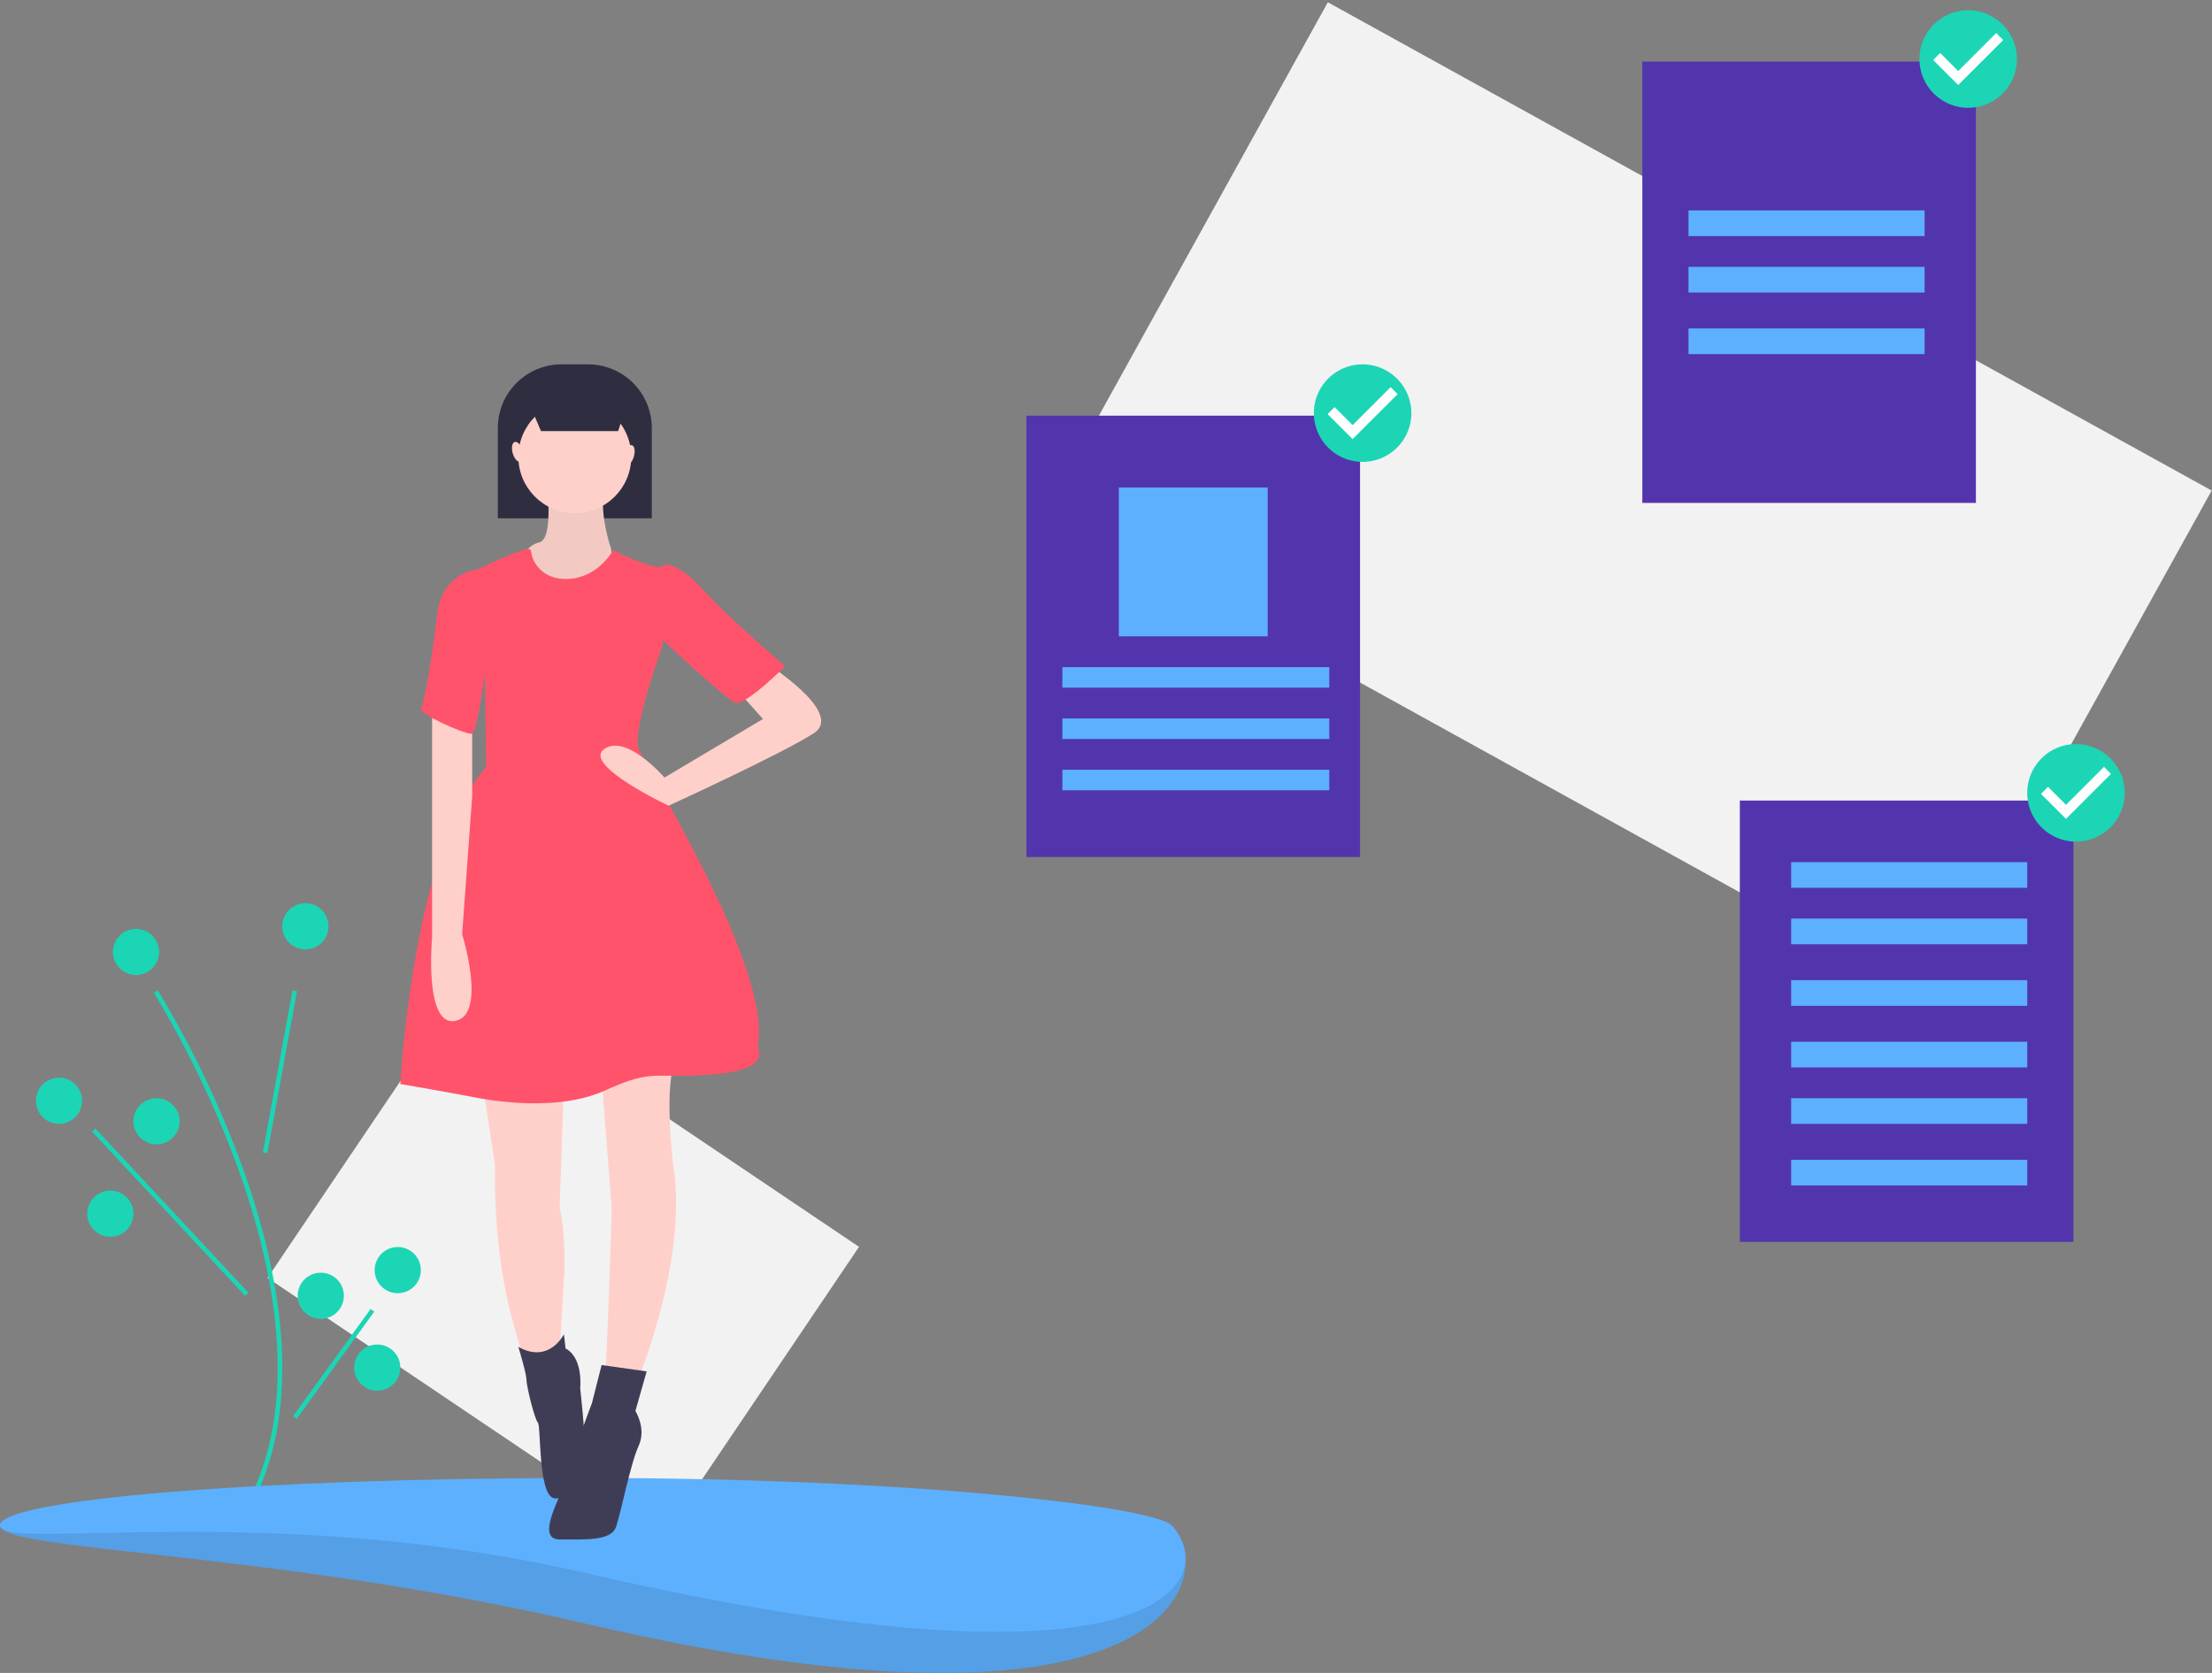 <?xml version="1.0" encoding="UTF-8"?> <svg xmlns="http://www.w3.org/2000/svg" width="431" height="326" viewBox="0 0 431 326"><rect x="0" y="0" width="431" height="326" fill="#808080" stroke="none"/><g fill="none" fill-rule="nonzero"><path fill="#F2F2F2" d="M90.965 191.492l76.413 51.475-38.836 57.522-76.413-51.475z"></path><path fill="#1CD5B5" d="M49.153 293l-.797-.41c10.345-19.922 4.813-45.794-1.649-63.99A195.778 195.778 0 0 0 30 193.478l.758-.477a196.78 196.78 0 0 1 16.794 35.303c6.521 18.362 12.092 44.492 1.6 64.697zM51.216 224.565l5.777-31.579.876.16-5.777 31.58z"></path><path fill="#1CD5B5" d="M17.93 220.498l.651-.606 29.832 32.022-.652.606zM57.08 275.975l15.131-20.908.722.521L57.8 276.496z"></path><circle cx="59.5" cy="180.5" r="4.5" fill="#1CD5B5"></circle><circle cx="11.5" cy="214.5" r="4.5" fill="#1CD5B5"></circle><circle cx="30.5" cy="218.5" r="4.5" fill="#1CD5B5"></circle><circle cx="21.5" cy="236.5" r="4.5" fill="#1CD5B5"></circle><circle cx="77.5" cy="247.5" r="4.5" fill="#1CD5B5"></circle><circle cx="62.5" cy="252.5" r="4.5" fill="#1CD5B5"></circle><circle cx="73.5" cy="266.5" r="4.5" fill="#1CD5B5"></circle><circle cx="26.5" cy="185.5" r="4.5" fill="#1CD5B5"></circle><path fill="#5DB0FE" d="M228.293 297.192c9.46 10.155-.812 45.66-114.146 19.202C52.75 302.06 0 302.37 0 297.192c0-5.18 51.105.446 114.147.446 63.041 0 110.619-4.234 114.146-.446z"></path><path fill="#000" d="M228.293 297.192c9.46 10.155-.812 45.66-114.146 19.202C52.75 302.06 0 302.37 0 297.192c0-5.18 51.105.446 114.147.446 63.041 0 110.619-4.234 114.146-.446z" opacity=".1"></path><path fill="#5DB0FE" d="M228.293 297.268c9.46 10.036-.812 35.416-114.146 9.268C52.75 292.37 0 302.386 0 297.268 0 292.149 51.105 288 114.147 288c63.041 0 110.619 5.525 114.146 9.268z"></path><path fill="#2F2E41" d="M109.414 71h5.172A12.414 12.414 0 0 1 127 83.414V101H97V83.414C97 76.558 102.558 71 109.414 71z"></path><path fill="#FFD0CA" d="M106.607 95.081s1.245 9.991-1.558 10.616c-2.803.624-4.049 4.37-4.049 4.37l9.344 5.933 9.656-1.873-.934-7.181s-2.492-7.181-1.246-11.865c1.246-4.683-11.213 0-11.213 0z"></path><path fill="#898989" d="M106.607 95.081s1.245 9.991-1.558 10.616c-2.803.624-4.049 4.37-4.049 4.37l9.344 5.933 9.656-1.873-.934-7.181s-2.492-7.181-1.246-11.865c1.246-4.683-11.213 0-11.213 0z" opacity=".1"></path><path fill="#FFD0CA" d="M94 210.873l2.456 16.234s-.614 16.547 3.685 31.22L104.439 273l4.299-4.995 1.228-19.98s.307-7.181-.921-12.8l.92-26.225L94 210.873zM117 207.276l2.197 28.368s-.942 30.239-1.255 31.174c-.314.935 6.276 2.182 6.276 2.182s10.043-23.692 6.905-42.396c0 0-1.883-15.899.627-19.951 2.511-4.053-14.75.623-14.75.623z"></path><circle cx="112" cy="89" r="11" fill="#FFD0CA"></circle><path fill="#FF536B" d="M103.686 108.446s1.238 4.672 7.118 4.36c5.88-.31 8.666-5.606 8.666-5.606s7.118 3.738 10.522 3.426l-.929 15.263s-5.88 16.197-4.642 19.935c1.238 3.737 26.306 42.984 23.211 58.247 0 0 3.095 4.36-8.665 5.295-11.76.934-11.45-1.246-21.045 3.115-9.593 4.36-22.9 1.869-25.996 1.246-3.094-.623-13.926-2.492-13.926-2.492s2.476-46.1 16.712-61.674l-.31-28.033-1.238-10.59s9.986-4.984 10.254-3.738l.268 1.246z"></path><path fill="#FFD0CA" d="M148.967 129s15.784 9.872 9.594 13.883c-6.19 4.01-28.287 14.117-28.287 14.117s-16.896-7.947-12.563-11.032c4.332-3.085 11.76 5.553 11.76 5.553l19.187-11.415-4.952-5.553 5.261-5.553zM84.193 137v45.67s-1.626 17.517 4.554 16.266c6.18-1.251 1.301-16.892 1.301-16.892L92 155.143v-15.015L84.193 137z"></path><path fill="#3F3D56" d="M109.878 260s-2.854 5.84-8.878 2.459c0 0 1.585 5.225 1.585 6.454 0 1.23 1.586 7.684 2.22 8.299.634.615 0 14.138 3.17 14.753 3.171.615 6.025-7.07 6.025-9.835 0-2.766-.951-11.68-.951-11.68s.634-5.84-2.854-7.684l-.317-2.766z"></path><path fill="#3F3D56" d="M126 267.236L117.22 266l-1.88 7.416s-5.017 13.287-5.33 15.45c-.314 2.163-5.958 11.124-.941 11.124 5.016 0 10.033.309 10.974-2.472.94-2.781 2.822-12.36 4.39-15.76 1.567-3.398-.628-6.797-.628-6.797l2.195-7.725z"></path><path fill="#FF536B" d="M127 111.24l2.82-1.24s2.819 0 7.204 4.959c4.386 4.96 15.976 14.877 15.976 14.877s-7.831 7.749-9.71 7.129c-1.88-.62-16.29-14.258-16.29-14.258V111.24zM94.413 111h-1.587s-6.667.615-7.62 8.615c-.951 8-2.539 17.539-3.174 18.462-.634.923 8.254 4.923 9.841 4.923C93.46 143 96 119 96 119l-1.587-8z"></path><path fill="#2F2E41" d="M120.446 84h-15.04L102 76h21z"></path><ellipse cx="100.865" cy="88.055" fill="#FFD0CA" rx="1" ry="2.012" transform="rotate(-16.16 100.865 88.055)"></ellipse><ellipse cx="122.551" cy="88.677" fill="#FFD0CA" rx="2.012" ry="1" transform="rotate(-73.84 122.551 88.677)"></ellipse><path fill="#F2F2F2" d="M258.726.443l172.21 95.148-54.74 98.85-172.21-95.147z"></path><path fill="#5235AD" d="M200 81h65v86h-65z"></path><path fill="#5DB0FE" d="M218 95h29v29h-29zM207 130h52v4h-52zM207 140h52v4h-52zM207 150h52v4h-52z"></path><path fill="#5235AD" d="M339 156h65v86h-65z"></path><path fill="#5DB0FE" d="M349 168h46v5h-46zM349 179h46v5h-46zM349 191h46v5h-46zM349 203h46v5h-46zM349 214h46v5h-46zM349 226h46v5h-46z"></path><path fill="#5235AD" d="M320 12h65v86h-65z"></path><path fill="#5DB0FE" d="M329 41h46v5h-46zM329 52h46v5h-46zM329 64h46v5h-46z"></path><circle cx="384" cy="12" r="8" fill="#FFF"></circle><path fill="#1CD5B5" d="M383.5 2a9.5 9.5 0 1 0 9.5 9.5 9.528 9.528 0 0 0-9.5-9.5zm-1.95 14.565l-4.869-4.869 1.366-1.365 3.507 3.507 7.404-7.403 1.366 1.365-8.774 8.765z"></path><circle cx="404" cy="154" r="8" fill="#FFF"></circle><path fill="#1CD5B5" d="M404.5 145a9.5 9.5 0 1 0 9.5 9.5 9.528 9.528 0 0 0-9.5-9.5zm-1.95 14.565l-4.869-4.869 1.366-1.365 3.507 3.507 7.404-7.403 1.366 1.365-8.774 8.765z"></path><circle cx="265" cy="80" r="8" fill="#FFF"></circle><path fill="#1CD5B5" d="M265.5 71a9.5 9.5 0 1 0 9.5 9.5 9.528 9.528 0 0 0-9.5-9.5zm-1.95 14.565l-4.869-4.869 1.366-1.365 3.507 3.507 7.404-7.403 1.366 1.365-8.774 8.765z"></path></g></svg> 